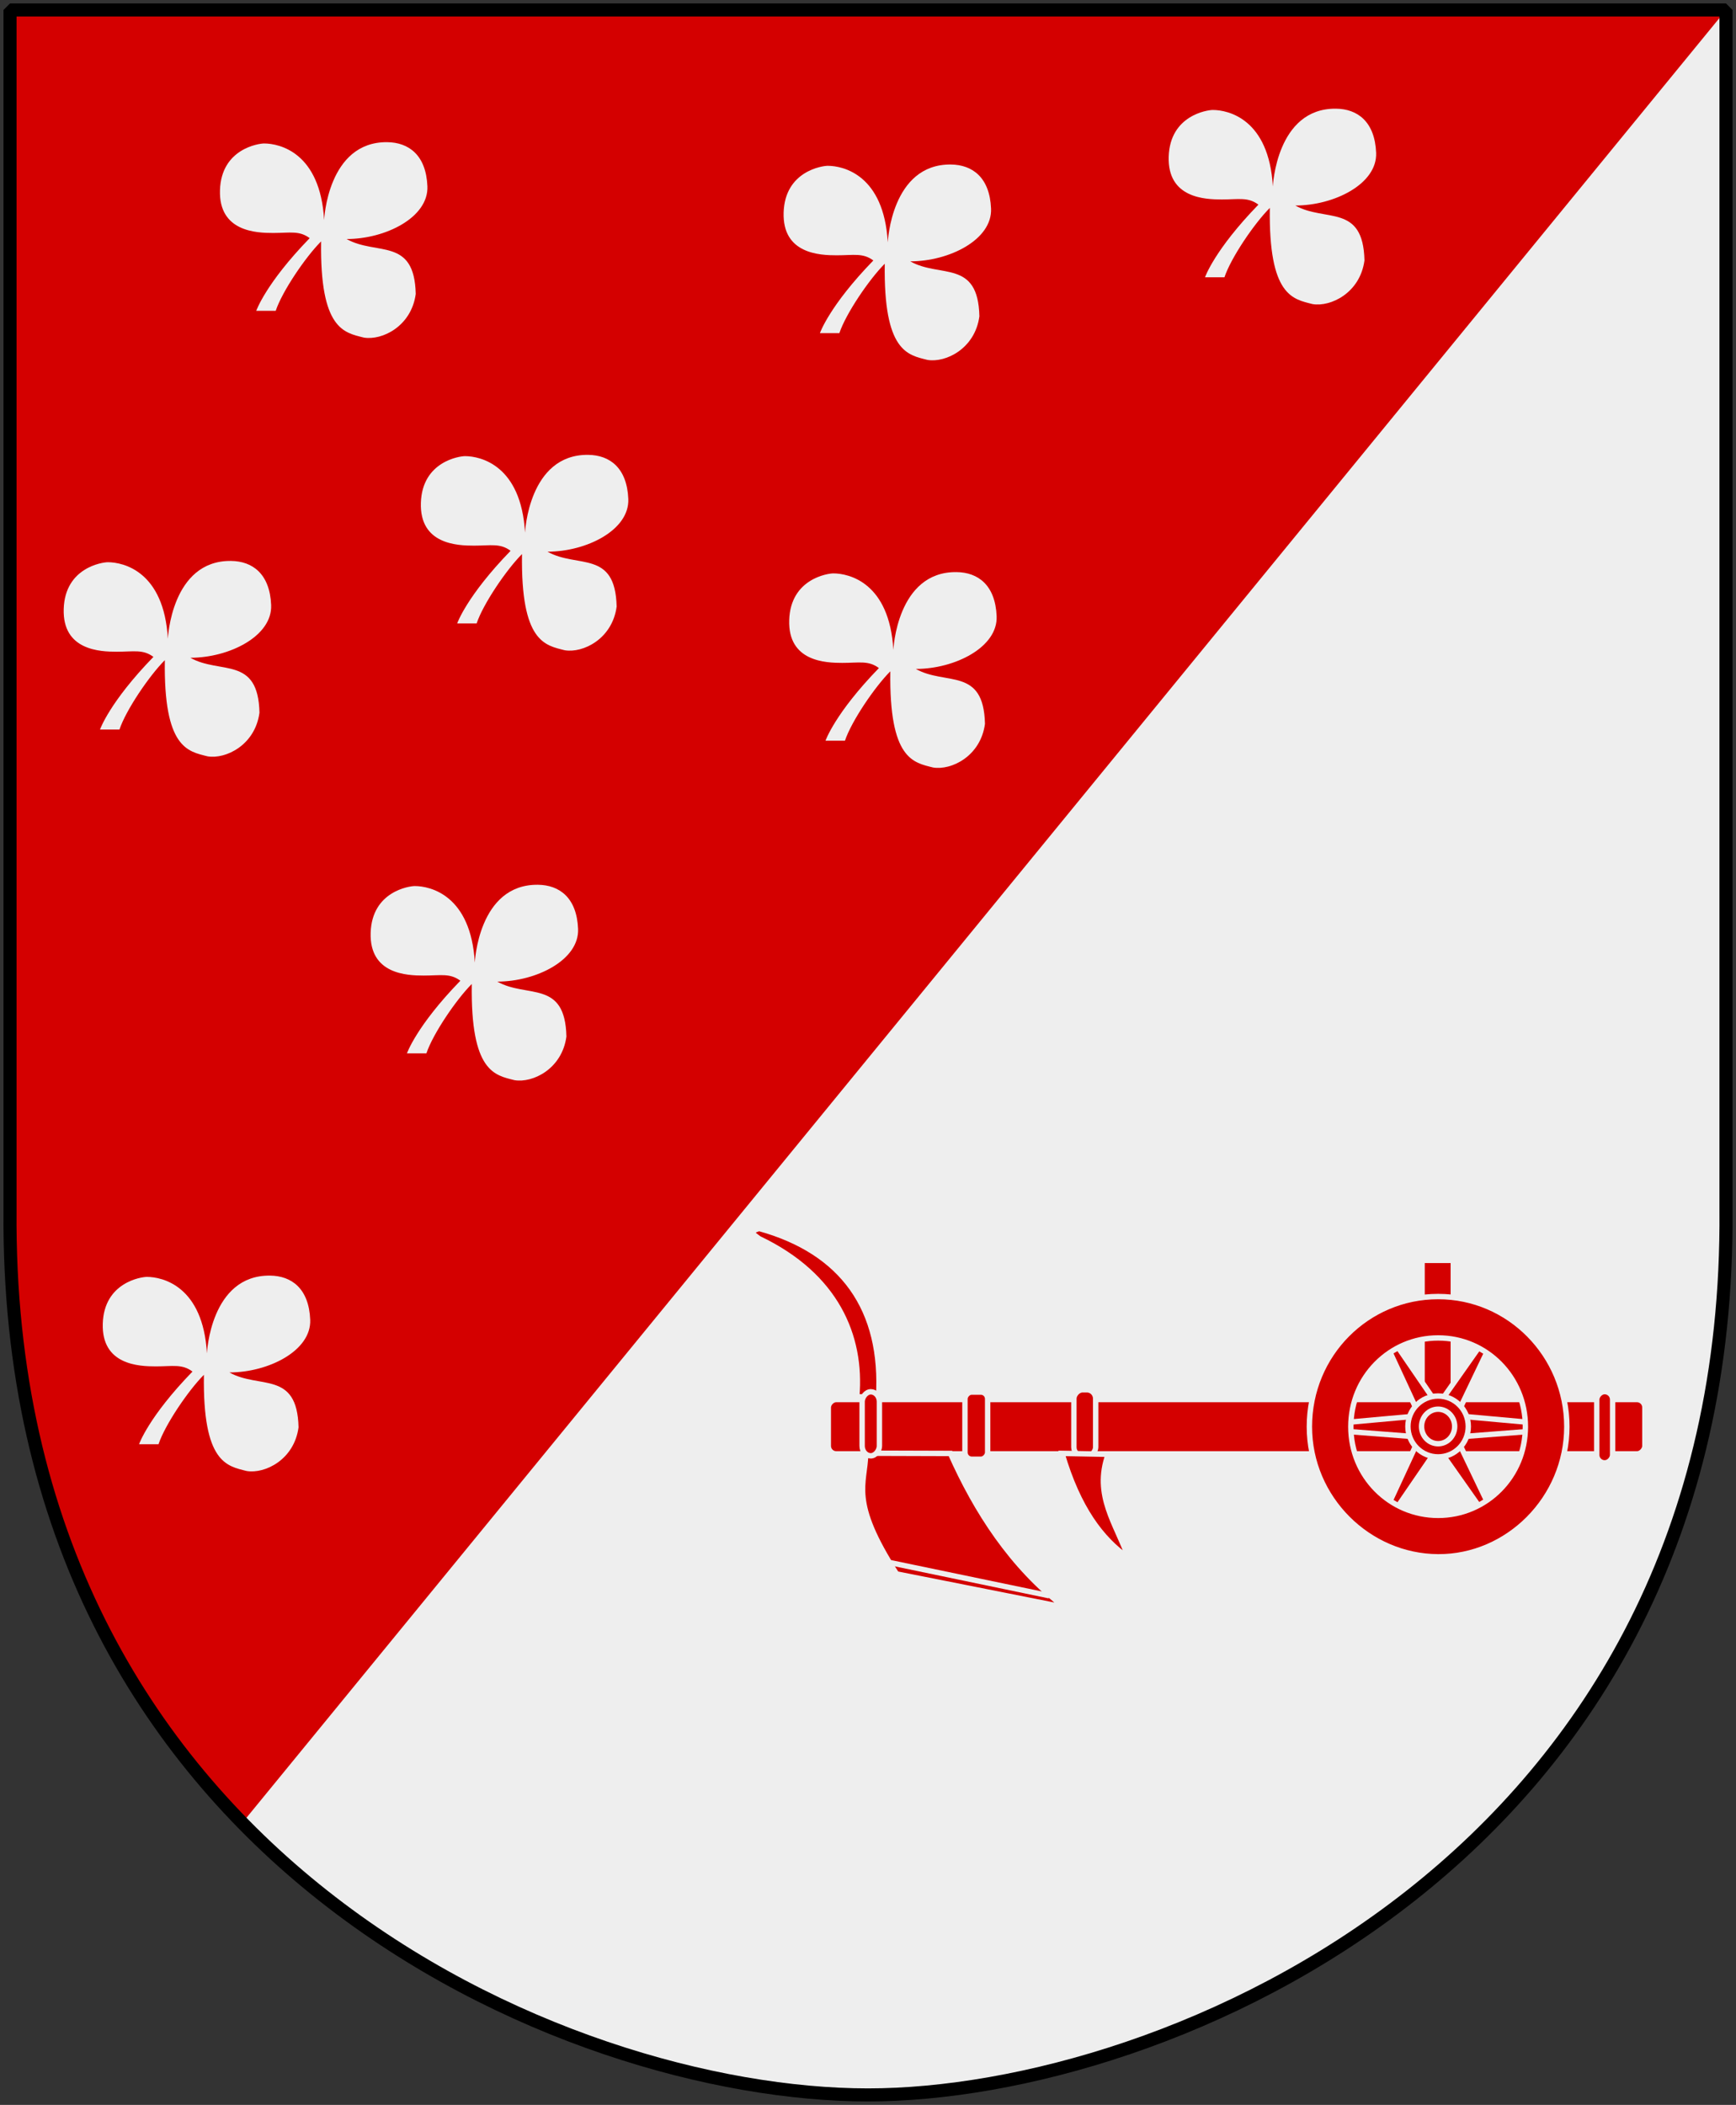 <?xml version="1.0" encoding="UTF-8" standalone="no"?>
<!-- Created with Inkscape (http://www.inkscape.org/) -->
<svg
   xmlns:dc="http://purl.org/dc/elements/1.1/"
   xmlns:cc="http://web.resource.org/cc/"
   xmlns:rdf="http://www.w3.org/1999/02/22-rdf-syntax-ns#"
   xmlns:svg="http://www.w3.org/2000/svg"
   xmlns="http://www.w3.org/2000/svg"
   xmlns:xlink="http://www.w3.org/1999/xlink"
   version="1.0"
   width="251"
   height="304.2"
   id="svg4166">
  <rect width="100%" height="100%" fill="#333333" stroke="none"/>
  <defs
     id="defs4168" />
  <path
     d="M 249.551,1.44 L 1.45,1.44 L 1.45,174.936 C 0.682,268.657 81.739,302.756 125.5,302.756 C 168.494,302.756 250.318,268.657 249.551,174.936 L 249.551,1.44 z "
     style="fill:#d40000;stroke:none"
     id="Shield" />
  <path
     d="M 249.562,1.438 L 35.031,263.438 C 62.258,291.3 100.143,302.75 125.5,302.75 C 168.494,302.75 250.33,268.658 249.562,174.938 L 249.562,1.438 z "
     style="fill:#eeeeee"
     id="ginstyckning" />
  <g
     transform="matrix(0.379,0,0,0.379,59.636,173.009)"
     style="fill:#d40000;stroke:#eeeeee;stroke-width:2.057"
     id="Plough">
    <rect
       width="11.922"
       height="51.834"
       ry="0"
       x="-397.075"
       y="24.111"
       transform="scale(-1,1)"
       id="rect3393" />
    <rect
       width="311.523"
       height="20.734"
       ry="3.03"
       x="-470.161"
       y="77.166"
       transform="scale(-1,1)"
       id="rect3395" />
    <path
       d="M 205.237,97.738 C 215.047,119.786 228.585,140.876 248.823,156.408 L 184.668,143.675 C 166.55,115.533 172.639,109.839 172.914,97.638 L 205.237,97.738 z "
       id="path3357" />
    <path
       d="M 242.946,152 L 181.729,139.267"
       id="path3359" />
    <path
       d="M 169.486,76.09 C 171.486,52.972 161.594,29.834 132.266,15.854 C 130.661,14.548 127.719,13.242 132.266,11.936 C 164.173,20.772 179.858,42.748 177.811,76.396 L 169.486,76.09 z "
       id="path3361" />
    <rect
       width="6.597"
       height="24.413"
       ry="3.759"
       x="-178.139"
       y="74.227"
       transform="scale(-1,1)"
       id="rect3363" />
    <rect
       width="8.311"
       height="25.28"
       ry="3.352"
       x="-260.636"
       y="73.457"
       transform="scale(-1,1)"
       id="rect3367" />
    <rect
       width="6.06"
       height="27.184"
       ry="3.03"
       x="-457.851"
       y="74.149"
       transform="scale(-1,1)"
       id="rect3369" />
    <path
       d="M 265.416,98.05 L 247.792,97.715 C 253.962,118.676 262.886,130.454 273.191,137.628 C 268.566,124.486 259.791,113.754 265.416,98.05 z "
       id="path3391" />
    <rect
       width="8.657"
       height="25.626"
       ry="2.597"
       x="-219.427"
       y="74.323"
       transform="scale(-1,1)"
       id="rect3365" />
    <g
       transform="translate(0,-1.768)"
       id="g2347">
      <use
         transform="matrix(0.5,-0.866,0.866,0.5,118.377,383.461)"
         id="use2343"
         x="0"
         y="0"
         width="251"
         height="304.2"
         xlink:href="#g2339" />
      <use
         transform="matrix(-0.5,-0.866,0.866,-0.5,509.652,472.848)"
         id="use2345"
         x="0"
         y="0"
         width="251"
         height="304.2"
         xlink:href="#g2339" />
      <g
         transform="translate(0.876,0)"
         id="g2339">
        <use
           transform="matrix(-1,0,0,1,780.8,0)"
           id="use2337"
           x="0"
           y="0"
           width="251"
           height="304.2"
           xlink:href="#path3387" />
        <path
           d="M 426.165,87.741 L 399.293,85.317 L 399.293,93.109 L 426.165,91.031 L 426.165,87.741 z "
           id="path3387" />
      </g>
      <path
         d="M 379.761,89.213 C 379.758,95.622 384.914,100.82 391.276,100.82 C 397.637,100.82 402.793,95.622 402.79,89.213 C 402.793,82.804 397.637,77.607 391.276,77.607 C 384.914,77.607 379.758,82.804 379.761,89.213 z "
         id="path3375" />
      <path
         d="M 384.956,89.213 C 384.954,92.849 387.784,95.797 391.276,95.797 C 394.768,95.797 397.598,92.849 397.596,89.213 C 397.598,85.578 394.768,82.63 391.276,82.63 C 387.784,82.63 384.954,85.578 384.956,89.213 L 384.956,89.213 z "
         id="path3373" />
    </g>
    <path
       d="M 391.291,37.907 C 364.213,37.907 342.166,59.937 342.166,87.532 C 342.166,114.858 364.671,137.04 391.291,137.157 C 417.912,137.275 440.385,114.855 440.385,87.532 C 440.385,60.19 418.369,37.907 391.291,37.907 z M 391.291,53.688 C 409.728,53.688 424.573,68.702 424.573,87.532 C 424.573,106.362 409.728,121.345 391.291,121.345 C 372.854,121.345 357.979,106.362 357.979,87.532 C 357.979,68.702 372.854,53.688 391.291,53.688 z "
       id="path3399" />
  </g>
  <g
     id="Trifoils">
    <path
       d="M 90.844,72.107 C 91.032,76.605 84.784,79.729 79.16,79.729 C 83.472,82.166 88.97,79.417 89.157,87.665 C 88.533,92.351 84.284,94.413 81.659,93.975 C 78.816,93.257 75.286,92.819 75.474,80.073 C 73.224,82.323 69.85,87.29 68.913,90.102 L 66.101,90.102 C 66.101,90.102 67.45,86.164 73.823,79.603 C 72.324,78.478 70.975,78.855 68.538,78.855 C 66.101,78.855 60.666,78.667 60.853,72.669 C 61.04,66.671 66.476,65.921 67.226,65.921 C 69.476,65.921 75.349,67.233 75.912,76.98 C 75.912,76.98 76.404,65.644 85.033,65.734 C 88.157,65.766 90.657,67.608 90.844,72.107 z "
       style="fill:#eeeeee;fill-opacity:1"
       id="Trifoil" />
    <use
       transform="translate(-29.048,-45.186)"
       id="use2703"
       x="0"
       y="0"
       width="251"
       height="304.2"
       xlink:href="#Trifoil" />
    <use
       transform="translate(108.124,-50.028)"
       id="use2705"
       x="0"
       y="0"
       width="251"
       height="304.2"
       xlink:href="#Trifoil" />
    <use
       transform="translate(-51.641,15.331)"
       id="use2707"
       x="0"
       y="0"
       width="251"
       height="304.2"
       xlink:href="#Trifoil" />
    <use
       transform="translate(53.255,16.945)"
       id="use2709"
       x="0"
       y="0"
       width="251"
       height="304.2"
       xlink:href="#Trifoil" />
    <use
       transform="translate(-7.262,62.131)"
       id="use2711"
       x="0"
       y="0"
       width="251"
       height="304.2"
       xlink:href="#Trifoil" />
    <use
       transform="translate(52.448,-41.959)"
       id="use2713"
       x="0"
       y="0"
       width="251"
       height="304.2"
       xlink:href="#Trifoil" />
    <use
       transform="translate(-45.993,118.614)"
       id="use2715"
       x="0"
       y="0"
       width="251"
       height="304.2"
       xlink:href="#Trifoil" />
  </g>
  <path
     d="M 249.551,1.44 L 1.45,1.44 L 1.45,174.936 C 0.682,268.657 81.739,302.756 125.5,302.756 C 168.494,302.756 250.318,268.657 249.551,174.936 L 249.551,1.44 z "
     style="fill:none;fill-opacity:0;stroke:#000000;stroke-width:1.888;stroke-linejoin:bevel"
     id="Frame" />
</svg>
